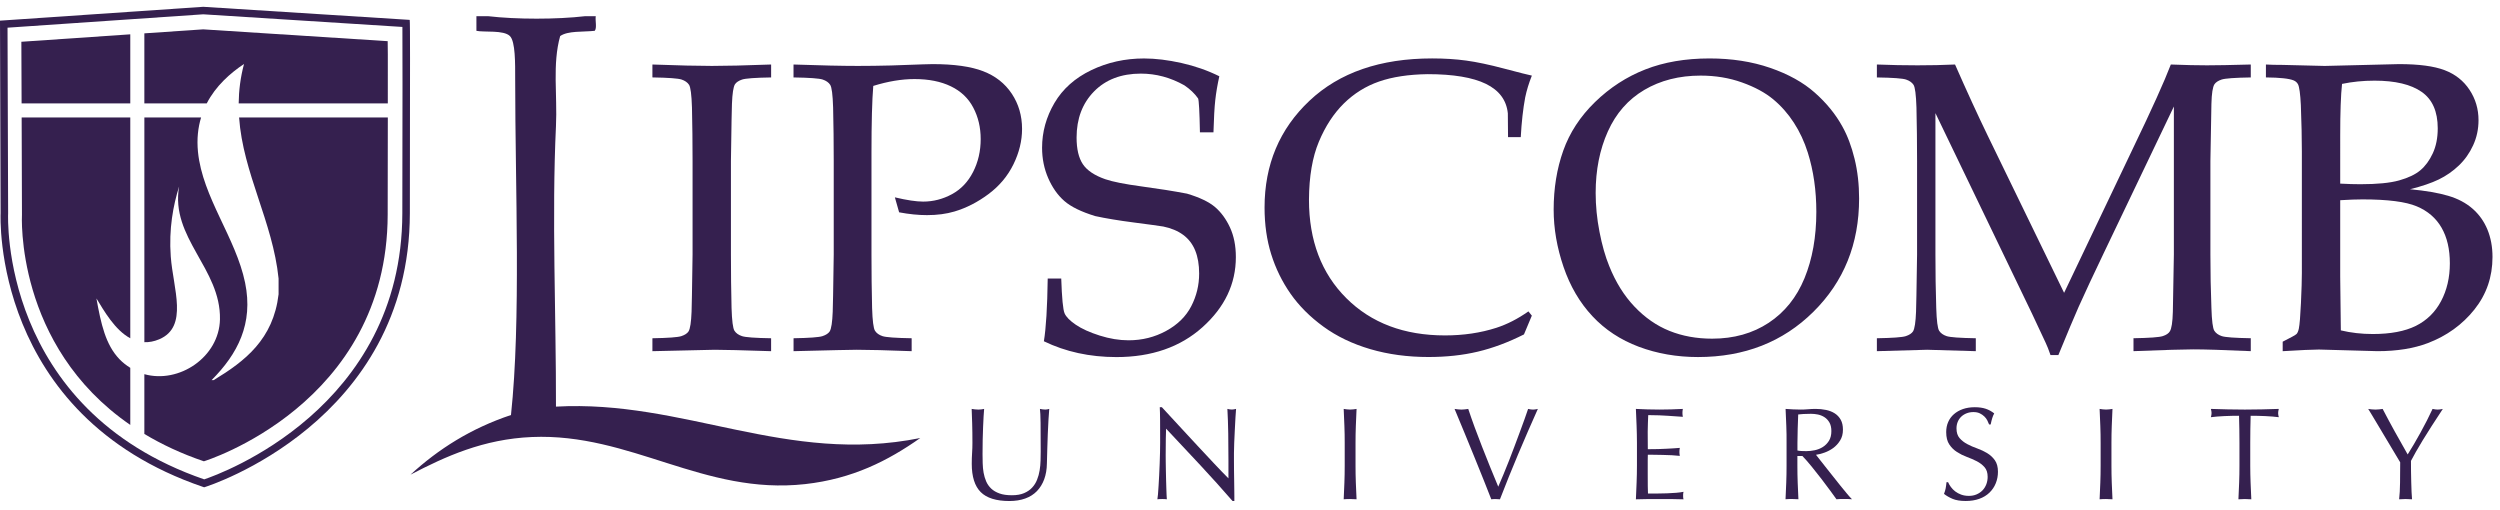 <?xml version="1.0" encoding="utf-8"?>
<!-- Generator: Adobe Illustrator 21.0.0, SVG Export Plug-In . SVG Version: 6.00 Build 0)  -->
<svg version="1.1" id="Layer_1" xmlns="http://www.w3.org/2000/svg" xmlns:xlink="http://www.w3.org/1999/xlink" x="0px" y="0px"
	 viewBox="0 0 138.084 28.177" enable-background="new 0 0 138.084 28.177" xml:space="preserve">
<g>
	<g>
		<path fill="#35204F" d="M0.416,1.529l0.033,10.252C0.443,11.9-0.023,22.58,11.279,26.477c0.891-0.299,10.928-3.913,10.943-14.699
			c0.012-6.069,0.013-9.451,0.004-10.29L11.227,0.79L0.416,1.529z M11.274,26.915l-0.063-0.022
			C-0.463,22.91,0.027,11.881,0.034,11.77L0,1.141l11.226-0.765L22.63,1.098l0.008,0.187c0.009,0.197,0.017,1.499,0,10.493
			C22.621,23.32,11.451,26.86,11.338,26.895L11.274,26.915z"/>
		<path fill="#35204F" d="M26.314,0.893h0.636c1.573,0.184,3.804,0.184,5.378,0h0.577c-0.036,0.253,0.077,0.654-0.057,0.809
			c-0.661,0.072-1.477-0.011-1.908,0.29c-0.436,1.552-0.15,3.258-0.232,4.972c-0.237,4.989,0.011,10.474,0,15.495
			c7.076-0.393,12.733,3.223,20.121,1.735c-1.789,1.259-3.747,2.254-6.359,2.545c-5.612,0.623-9.624-2.832-15.092-2.601
			c-2.678,0.113-4.785,1.077-6.706,2.08c1.535-1.412,3.339-2.558,5.551-3.296c0.559-5.217,0.232-12.559,0.232-18.559
			c0-0.857,0.015-2.065-0.29-2.371c-0.345-0.345-1.425-0.199-1.851-0.29V0.893z"/>
		<path fill="#35204F" d="M57.475,23.356c-0.004-0.373-0.018-0.63-0.036-0.771c0.054,0.01,0.104,0.019,0.152,0.026
			c0.049,0.008,0.097,0.011,0.145,0.011c0.063,0,0.136-0.013,0.218-0.037c-0.014,0.169-0.028,0.373-0.043,0.607
			c-0.015,0.235-0.027,0.488-0.037,0.756c-0.009,0.269-0.019,0.544-0.028,0.829c-0.01,0.283-0.017,0.557-0.022,0.824
			c-0.004,0.325-0.055,0.615-0.149,0.872c-0.095,0.257-0.23,0.474-0.403,0.654c-0.175,0.179-0.389,0.316-0.644,0.407
			c-0.255,0.092-0.545,0.139-0.876,0.139c-0.727,0-1.255-0.165-1.584-0.494c-0.329-0.33-0.494-0.85-0.494-1.562
			c0-0.228,0.007-0.43,0.019-0.608c0.012-0.177,0.018-0.356,0.018-0.541c0-0.407-0.004-0.767-0.014-1.082
			c-0.01-0.315-0.019-0.581-0.028-0.8c0.058,0.01,0.12,0.019,0.189,0.026c0.067,0.008,0.13,0.011,0.188,0.011
			c0.054,0,0.105-0.003,0.156-0.011c0.051-0.008,0.103-0.016,0.156-0.026c-0.01,0.107-0.02,0.247-0.03,0.418
			c-0.01,0.173-0.019,0.367-0.028,0.586c-0.01,0.219-0.017,0.453-0.022,0.705c-0.005,0.251-0.008,0.513-0.008,0.785
			c0,0.164,0.002,0.334,0.008,0.512c0.004,0.177,0.022,0.349,0.05,0.516c0.03,0.167,0.077,0.328,0.142,0.48
			c0.066,0.153,0.159,0.285,0.28,0.4c0.121,0.114,0.273,0.202,0.458,0.268c0.184,0.067,0.411,0.098,0.683,0.098
			c0.266,0,0.49-0.038,0.671-0.116c0.183-0.078,0.331-0.179,0.447-0.306c0.117-0.126,0.208-0.27,0.272-0.435
			c0.067-0.165,0.114-0.337,0.142-0.516c0.03-0.179,0.047-0.359,0.051-0.538c0.004-0.179,0.008-0.344,0.008-0.494
			C57.482,24.26,57.479,23.729,57.475,23.356"/>
		<path fill="#35204F" d="M66.296,25.693c-0.63-0.677-1.259-1.348-1.889-2.017c-0.005,0.136-0.01,0.318-0.015,0.544
			c-0.004,0.228-0.007,0.538-0.007,0.93c0,0.103,0.001,0.228,0.003,0.378c0.002,0.15,0.004,0.307,0.008,0.472
			c0.002,0.165,0.005,0.332,0.011,0.502c0.004,0.169,0.01,0.327,0.014,0.472c0.004,0.145,0.01,0.272,0.014,0.381
			c0.004,0.109,0.01,0.183,0.014,0.222c-0.076-0.01-0.162-0.014-0.254-0.014c-0.097,0-0.186,0.004-0.269,0.014
			c0.01-0.049,0.021-0.138,0.033-0.269c0.012-0.131,0.023-0.287,0.033-0.469c0.01-0.181,0.02-0.379,0.033-0.592
			c0.012-0.213,0.022-0.425,0.028-0.638c0.008-0.214,0.013-0.422,0.019-0.625c0.004-0.204,0.007-0.386,0.007-0.545
			c0-0.465,0-0.865-0.003-1.199c-0.002-0.333-0.009-0.584-0.018-0.748h0.116c0.295,0.319,0.612,0.662,0.948,1.027
			c0.337,0.366,0.671,0.727,1.003,1.083c0.332,0.356,0.647,0.692,0.944,1.01c0.298,0.317,0.559,0.587,0.782,0.81v-0.988
			c0-0.509-0.004-1.003-0.011-1.487c-0.008-0.482-0.023-0.936-0.047-1.362c0.096,0.024,0.179,0.036,0.247,0.036
			c0.058,0,0.136-0.012,0.232-0.036c-0.01,0.107-0.02,0.267-0.033,0.48c-0.012,0.213-0.024,0.44-0.036,0.683
			c-0.012,0.242-0.023,0.479-0.033,0.712s-0.014,0.42-0.014,0.56v0.435c0,0.166,0.001,0.338,0.003,0.517
			c0.002,0.179,0.004,0.36,0.008,0.541c0.002,0.181,0.004,0.351,0.007,0.508c0.003,0.159,0.004,0.294,0.004,0.411v0.239h-0.102
			C67.519,27.028,66.925,26.368,66.296,25.693"/>
		<path fill="#35204F" d="M74.256,23.527c-0.012-0.308-0.025-0.621-0.039-0.941c0.062,0.01,0.122,0.019,0.181,0.025
			c0.058,0.008,0.116,0.011,0.174,0.011c0.058,0,0.117-0.003,0.175-0.011c0.058-0.007,0.118-0.015,0.181-0.025
			c-0.014,0.32-0.028,0.633-0.04,0.941c-0.012,0.307-0.017,0.621-0.017,0.941v1.249c0,0.319,0.005,0.635,0.017,0.944
			c0.012,0.31,0.026,0.615,0.04,0.916c-0.112-0.01-0.231-0.014-0.356-0.014c-0.126,0-0.245,0.004-0.355,0.014
			c0.014-0.301,0.027-0.606,0.039-0.916c0.012-0.309,0.017-0.625,0.017-0.944v-1.249C74.274,24.148,74.268,23.834,74.256,23.527"/>
		<path fill="#35204F" d="M81.962,26.546c-0.16-0.401-0.33-0.825-0.513-1.271c-0.181-0.446-0.367-0.902-0.559-1.366
			c-0.192-0.465-0.375-0.905-0.549-1.323c0.068,0.01,0.132,0.019,0.196,0.026c0.063,0.008,0.124,0.011,0.181,0.011
			c0.059,0,0.119-0.003,0.183-0.011c0.062-0.008,0.128-0.016,0.196-0.026c0.106,0.32,0.224,0.656,0.352,1.007
			c0.129,0.351,0.265,0.708,0.408,1.072c0.142,0.363,0.289,0.731,0.439,1.104c0.15,0.373,0.303,0.744,0.458,1.112
			c0.086-0.198,0.181-0.421,0.283-0.665c0.102-0.245,0.204-0.498,0.308-0.763c0.105-0.264,0.208-0.533,0.309-0.807
			c0.102-0.273,0.2-0.537,0.294-0.788c0.095-0.251,0.18-0.488,0.258-0.705c0.078-0.219,0.143-0.408,0.197-0.567
			c0.106,0.024,0.197,0.037,0.269,0.037s0.162-0.013,0.269-0.037c-0.378,0.844-0.741,1.679-1.09,2.506
			c-0.349,0.83-0.683,1.657-1.003,2.486c-0.078-0.009-0.157-0.014-0.239-0.014c-0.097,0-0.177,0.005-0.24,0.014
			C82.257,27.292,82.122,26.948,81.962,26.546"/>
		<path fill="#35204F" d="M90.395,23.516c-0.012-0.309-0.025-0.62-0.039-0.93c0.218,0.01,0.434,0.019,0.65,0.026
			c0.215,0.007,0.432,0.01,0.65,0.01c0.218,0,0.433-0.003,0.646-0.01c0.213-0.008,0.43-0.016,0.647-0.026
			c-0.014,0.073-0.022,0.145-0.022,0.219c0,0.072,0.008,0.144,0.022,0.217c-0.155-0.01-0.296-0.02-0.425-0.029
			c-0.129-0.009-0.265-0.019-0.407-0.028c-0.143-0.01-0.3-0.019-0.469-0.025c-0.169-0.008-0.373-0.012-0.611-0.012
			c-0.004,0.156-0.01,0.304-0.017,0.444c-0.008,0.141-0.011,0.301-0.011,0.48c0,0.189,0.001,0.373,0.003,0.552
			c0.003,0.179,0.003,0.316,0.003,0.407c0.213,0,0.406-0.002,0.575-0.007c0.169-0.005,0.324-0.011,0.465-0.019
			c0.141-0.007,0.27-0.014,0.389-0.022c0.118-0.007,0.231-0.015,0.338-0.025c-0.014,0.072-0.022,0.148-0.022,0.225
			c0,0.073,0.008,0.145,0.022,0.217c-0.127-0.014-0.272-0.026-0.439-0.036c-0.167-0.01-0.334-0.015-0.502-0.017
			c-0.167-0.003-0.325-0.005-0.472-0.008c-0.148-0.002-0.266-0.004-0.353-0.004c0,0.044,0,0.091-0.003,0.142
			c-0.002,0.051-0.003,0.116-0.003,0.193v0.283v0.436c0,0.275,0.001,0.504,0.003,0.683c0.003,0.178,0.007,0.314,0.011,0.407h0.509
			c0.184,0,0.364-0.004,0.541-0.011c0.177-0.008,0.343-0.017,0.501-0.029c0.157-0.012,0.295-0.031,0.411-0.055
			c-0.01,0.034-0.015,0.071-0.019,0.113c-0.002,0.042-0.003,0.079-0.003,0.113c0,0.078,0.008,0.141,0.022,0.189
			c-0.218-0.01-0.435-0.014-0.65-0.014h-0.658h-0.661c-0.218,0-0.438,0.004-0.66,0.014c0.014-0.309,0.027-0.619,0.039-0.927
			c0.012-0.307,0.019-0.621,0.019-0.94v-1.25C90.413,24.141,90.407,23.825,90.395,23.516"/>
		<path fill="#35204F" d="M99.499,24.911c0.081,0.004,0.168,0.007,0.266,0.007c0.15,0,0.306-0.015,0.469-0.05
			c0.162-0.034,0.31-0.093,0.446-0.178c0.136-0.084,0.248-0.199,0.339-0.341c0.089-0.143,0.134-0.324,0.134-0.541
			c0-0.189-0.036-0.345-0.106-0.469c-0.07-0.124-0.161-0.222-0.272-0.294c-0.112-0.073-0.233-0.122-0.364-0.15
			c-0.13-0.026-0.259-0.039-0.385-0.039c-0.169,0-0.31,0.003-0.421,0.011c-0.112,0.007-0.207,0.015-0.284,0.025
			c-0.01,0.267-0.019,0.531-0.028,0.791c-0.01,0.262-0.014,0.524-0.014,0.786v0.414C99.346,24.897,99.419,24.907,99.499,24.911
			 M98.664,23.527c-0.012-0.308-0.026-0.621-0.04-0.941c0.141,0.01,0.279,0.019,0.414,0.025c0.136,0.008,0.273,0.011,0.414,0.011
			c0.14,0,0.279-0.005,0.414-0.018c0.136-0.012,0.273-0.019,0.414-0.019c0.203,0,0.397,0.019,0.582,0.058
			c0.184,0.039,0.345,0.103,0.483,0.192c0.138,0.09,0.247,0.208,0.327,0.353c0.08,0.144,0.12,0.327,0.12,0.544
			c0,0.233-0.052,0.433-0.157,0.599c-0.104,0.167-0.231,0.305-0.38,0.415c-0.151,0.108-0.312,0.193-0.483,0.254
			c-0.173,0.06-0.329,0.102-0.469,0.12c0.058,0.072,0.138,0.174,0.239,0.305c0.102,0.131,0.215,0.275,0.342,0.433
			c0.126,0.157,0.256,0.321,0.392,0.494c0.136,0.172,0.266,0.336,0.392,0.493c0.126,0.157,0.244,0.302,0.356,0.433
			c0.11,0.131,0.2,0.231,0.268,0.298c-0.072-0.01-0.145-0.014-0.218-0.014h-0.219h-0.21c-0.073,0-0.143,0.004-0.211,0.014
			c-0.073-0.103-0.183-0.255-0.331-0.458c-0.148-0.204-0.311-0.421-0.49-0.654c-0.179-0.233-0.363-0.465-0.549-0.694
			c-0.187-0.23-0.357-0.425-0.513-0.585h-0.275v0.53c0,0.319,0.005,0.635,0.017,0.944c0.012,0.31,0.025,0.615,0.04,0.916
			c-0.112-0.01-0.231-0.014-0.356-0.014c-0.126,0-0.245,0.004-0.356,0.014c0.014-0.301,0.028-0.606,0.04-0.916
			c0.012-0.309,0.017-0.625,0.017-0.944v-1.249C98.682,24.148,98.676,23.834,98.664,23.527"/>
		<path fill="#35204F" d="M107.754,26.898c0.066,0.09,0.145,0.172,0.239,0.244c0.095,0.072,0.205,0.132,0.331,0.178
			c0.126,0.046,0.267,0.069,0.422,0.069c0.16,0,0.304-0.027,0.432-0.084c0.128-0.056,0.237-0.13,0.327-0.225
			c0.09-0.094,0.158-0.205,0.207-0.333c0.049-0.129,0.073-0.266,0.073-0.411c0-0.223-0.057-0.4-0.17-0.53
			c-0.114-0.131-0.256-0.24-0.425-0.328c-0.169-0.086-0.352-0.167-0.549-0.239c-0.196-0.073-0.379-0.164-0.549-0.272
			c-0.169-0.109-0.312-0.248-0.425-0.419c-0.114-0.169-0.171-0.397-0.171-0.683c0-0.203,0.036-0.388,0.109-0.555
			c0.072-0.167,0.178-0.311,0.316-0.432c0.138-0.121,0.304-0.216,0.497-0.284c0.193-0.067,0.412-0.102,0.655-0.102
			c0.232,0,0.433,0.028,0.602,0.084c0.169,0.056,0.328,0.142,0.473,0.258c-0.045,0.082-0.081,0.169-0.109,0.261
			c-0.029,0.092-0.058,0.208-0.087,0.349h-0.087c-0.024-0.068-0.057-0.141-0.098-0.222c-0.04-0.08-0.096-0.153-0.166-0.221
			c-0.071-0.069-0.154-0.126-0.251-0.172c-0.096-0.046-0.213-0.069-0.349-0.069s-0.26,0.022-0.374,0.066
			c-0.114,0.044-0.213,0.106-0.298,0.185c-0.084,0.081-0.15,0.176-0.196,0.287c-0.046,0.111-0.069,0.233-0.069,0.363
			c0,0.228,0.057,0.408,0.171,0.538c0.114,0.131,0.256,0.242,0.425,0.331c0.169,0.09,0.352,0.169,0.549,0.239
			c0.196,0.07,0.378,0.156,0.548,0.258c0.169,0.102,0.312,0.233,0.425,0.392c0.114,0.161,0.172,0.374,0.172,0.639
			c0,0.223-0.04,0.434-0.12,0.633c-0.08,0.199-0.197,0.372-0.349,0.519c-0.153,0.148-0.339,0.261-0.56,0.341
			c-0.221,0.08-0.471,0.12-0.752,0.12c-0.301,0-0.544-0.04-0.73-0.12c-0.187-0.08-0.343-0.171-0.469-0.272
			c0.044-0.112,0.073-0.212,0.091-0.302c0.018-0.09,0.033-0.204,0.047-0.345h0.087C107.637,26.72,107.688,26.809,107.754,26.898"/>
		<path fill="#35204F" d="M116.008,23.527c-0.012-0.308-0.025-0.621-0.039-0.941c0.062,0.01,0.122,0.019,0.181,0.025
			c0.058,0.008,0.116,0.011,0.174,0.011c0.058,0,0.117-0.003,0.175-0.011c0.058-0.007,0.118-0.015,0.181-0.025
			c-0.014,0.32-0.028,0.633-0.04,0.941c-0.012,0.307-0.017,0.621-0.017,0.941v1.249c0,0.319,0.005,0.635,0.017,0.944
			c0.012,0.31,0.026,0.615,0.04,0.916c-0.112-0.01-0.231-0.014-0.356-0.014c-0.126,0-0.245,0.004-0.355,0.014
			c0.014-0.301,0.027-0.606,0.039-0.916c0.012-0.309,0.017-0.625,0.017-0.944v-1.249C116.026,24.148,116.02,23.834,116.008,23.527"
			/>
		<path fill="#35204F" d="M123.67,22.964c-0.126,0-0.258,0.001-0.396,0.004c-0.138,0.002-0.275,0.007-0.414,0.014
			c-0.138,0.008-0.271,0.015-0.399,0.025c-0.129,0.01-0.245,0.022-0.345,0.036c0.024-0.087,0.036-0.164,0.036-0.232
			c0-0.054-0.012-0.129-0.036-0.226c0.319,0.01,0.632,0.019,0.937,0.026c0.305,0.008,0.618,0.011,0.938,0.011
			c0.319,0,0.632-0.003,0.937-0.011c0.306-0.008,0.618-0.016,0.938-0.026c-0.025,0.097-0.036,0.175-0.036,0.233
			c0,0.063,0.011,0.138,0.036,0.225c-0.102-0.014-0.216-0.026-0.345-0.036c-0.129-0.01-0.261-0.017-0.399-0.025
			c-0.139-0.008-0.277-0.012-0.415-0.014c-0.138-0.003-0.27-0.004-0.396-0.004c-0.014,0.498-0.022,1.001-0.022,1.504v1.25
			c0,0.319,0.007,0.634,0.019,0.944c0.012,0.309,0.025,0.614,0.04,0.916c-0.113-0.01-0.231-0.015-0.356-0.015
			c-0.127,0-0.245,0.005-0.356,0.015c0.015-0.302,0.028-0.607,0.04-0.916c0.012-0.31,0.017-0.625,0.017-0.944v-1.25
			C123.692,23.965,123.685,23.462,123.67,22.964"/>
		<path fill="#35204F" d="M132.357,25.177c-0.095-0.158-0.199-0.332-0.313-0.524c-0.114-0.191-0.234-0.392-0.36-0.603
			c-0.126-0.21-0.246-0.411-0.36-0.603c-0.114-0.191-0.218-0.363-0.308-0.515c-0.093-0.153-0.163-0.268-0.211-0.345
			c0.067,0.009,0.134,0.019,0.199,0.025c0.066,0.008,0.132,0.011,0.2,0.011s0.134-0.003,0.2-0.011
			c0.066-0.007,0.132-0.016,0.199-0.025c0.219,0.421,0.441,0.835,0.666,1.242c0.225,0.408,0.463,0.832,0.716,1.272
			c0.111-0.175,0.227-0.366,0.349-0.574c0.121-0.209,0.243-0.422,0.363-0.639c0.121-0.219,0.238-0.437,0.349-0.658
			c0.111-0.221,0.216-0.435,0.313-0.643c0.121,0.024,0.215,0.036,0.284,0.036c0.067,0,0.162-0.012,0.283-0.036
			c-0.233,0.353-0.44,0.673-0.625,0.959c-0.184,0.286-0.346,0.545-0.488,0.778c-0.14,0.232-0.263,0.442-0.371,0.628
			c-0.106,0.186-0.198,0.354-0.275,0.504c0,0.18,0.001,0.371,0.003,0.575c0.002,0.203,0.007,0.403,0.012,0.6
			c0.004,0.195,0.01,0.376,0.018,0.544c0.008,0.167,0.016,0.301,0.026,0.403c-0.113-0.01-0.231-0.015-0.356-0.015
			c-0.127,0-0.245,0.005-0.357,0.015c0.029-0.253,0.047-0.557,0.051-0.916c0.005-0.359,0.008-0.733,0.008-1.126
			C132.522,25.454,132.451,25.334,132.357,25.177"/>
		<path fill="#35204F" d="M42.591,18.683v0.714c-1.581-0.052-2.62-0.078-3.117-0.078l-3.439,0.078v-0.714
			c0.872-0.014,1.405-0.054,1.597-0.117c0.192-0.063,0.326-0.15,0.399-0.261c0.09-0.149,0.144-0.509,0.167-1.081
			c0.009-0.156,0.027-1.21,0.055-3.164V8.9c0-1.01-0.011-1.998-0.033-2.963c-0.022-0.706-0.077-1.124-0.162-1.254
			c-0.085-0.13-0.223-0.226-0.412-0.29c-0.19-0.063-0.727-0.103-1.611-0.117V3.563c1.417,0.052,2.512,0.078,3.284,0.078
			c0.742,0,1.833-0.025,3.273-0.078v0.714c-0.88,0.014-1.414,0.054-1.604,0.117c-0.188,0.063-0.319,0.151-0.394,0.262
			c-0.089,0.148-0.144,0.509-0.166,1.081c-0.01,0.148-0.028,1.203-0.056,3.163v5.159c0,1.01,0.011,1.995,0.034,2.952
			c0.022,0.706,0.075,1.126,0.161,1.259c0.086,0.134,0.223,0.232,0.413,0.295C41.169,18.63,41.707,18.669,42.591,18.683"/>
		<path fill="#35204F" d="M43.829,4.277V3.563c1.494,0.052,2.676,0.078,3.546,0.078c0.58,0,1.197-0.008,1.851-0.025l1.751-0.062
			c0.193-0.008,0.372-0.013,0.536-0.013c1.182,0,2.111,0.131,2.787,0.391c0.677,0.26,1.205,0.673,1.584,1.243
			c0.378,0.568,0.568,1.218,0.568,1.946c0,0.655-0.158,1.305-0.474,1.951c-0.316,0.647-0.775,1.196-1.376,1.645
			c-0.602,0.45-1.231,0.771-1.884,0.965c-0.446,0.133-0.952,0.2-1.517,0.2c-0.475,0-0.988-0.051-1.539-0.155L49.427,10.9
			c0.661,0.157,1.182,0.235,1.561,0.235c0.557,0,1.088-0.137,1.589-0.408c0.502-0.272,0.892-0.682,1.171-1.23
			c0.279-0.547,0.419-1.152,0.419-1.814c0-0.641-0.136-1.219-0.408-1.736c-0.271-0.518-0.683-0.912-1.237-1.178
			c-0.554-0.269-1.224-0.402-2.013-0.402c-0.706,0-1.464,0.126-2.275,0.378c-0.066,0.788-0.099,2.021-0.099,3.699v5.616
			c0,1.01,0.011,1.995,0.034,2.953c0.022,0.705,0.075,1.125,0.161,1.258c0.085,0.133,0.223,0.232,0.413,0.295
			c0.189,0.063,0.727,0.103,1.611,0.117v0.714c-1.375-0.052-2.386-0.078-3.033-0.078c-0.252,0-1.417,0.025-3.49,0.078v-0.714
			c0.872-0.014,1.405-0.054,1.598-0.117c0.191-0.063,0.325-0.15,0.399-0.262c0.089-0.148,0.144-0.508,0.166-1.081
			c0.01-0.155,0.028-1.21,0.056-3.163V8.901c0-1.01-0.011-1.998-0.034-2.963c-0.022-0.706-0.075-1.124-0.162-1.254
			c-0.085-0.13-0.223-0.226-0.412-0.29C45.252,4.33,44.714,4.291,43.829,4.277"/>
		<path fill="#35204F" d="M57.657,18.849c0.119-0.713,0.189-1.868,0.212-3.466h0.747c0.037,1.085,0.098,1.727,0.185,1.924
			c0.085,0.197,0.292,0.407,0.62,0.63c0.328,0.223,0.766,0.422,1.317,0.597c0.552,0.175,1.083,0.262,1.597,0.262
			c0.753,0,1.445-0.174,2.078-0.52c0.633-0.345,1.094-0.8,1.384-1.363c0.291-0.562,0.436-1.163,0.436-1.805
			c0-0.49-0.072-0.914-0.217-1.27c-0.145-0.356-0.366-0.645-0.664-0.865c-0.297-0.219-0.665-0.373-1.103-0.462
			c-0.275-0.044-0.825-0.119-1.649-0.226c-0.825-0.107-1.528-0.224-2.107-0.35c-0.774-0.237-1.343-0.516-1.707-0.835
			c-0.365-0.319-0.66-0.738-0.888-1.258c-0.226-0.519-0.34-1.08-0.34-1.681c0-0.876,0.23-1.701,0.685-2.477
			c0.458-0.775,1.135-1.378,2.03-1.808c0.896-0.431,1.868-0.647,2.916-0.647c0.632,0,1.321,0.085,2.068,0.251
			c0.748,0.168,1.445,0.412,2.091,0.732c-0.104,0.468-0.178,0.905-0.223,1.311c-0.045,0.404-0.078,1-0.101,1.788h-0.747
			c-0.022-1.146-0.057-1.77-0.101-1.873c-0.187-0.268-0.439-0.509-0.76-0.726c-0.767-0.431-1.567-0.646-2.401-0.646
			c-1.08,0-1.942,0.328-2.586,0.984c-0.644,0.656-0.965,1.506-0.965,2.55c0,0.632,0.115,1.121,0.345,1.467
			c0.231,0.346,0.644,0.623,1.238,0.831c0.409,0.141,1.078,0.273,2.008,0.399c0.928,0.125,1.764,0.257,2.507,0.399
			c0.7,0.208,1.215,0.456,1.55,0.741c0.334,0.286,0.609,0.662,0.825,1.127c0.215,0.466,0.324,1.01,0.324,1.635
			c0,1.48-0.613,2.77-1.841,3.872c-1.226,1.101-2.814,1.652-4.76,1.652C60.188,19.721,58.854,19.43,57.657,18.849"/>
		<path fill="#35204F" d="M84.609,17.434l-0.435,1.037c-0.87,0.438-1.72,0.756-2.553,0.953c-0.833,0.198-1.739,0.295-2.721,0.295
			c-1.152,0-2.223-0.144-3.211-0.434c-0.989-0.291-1.853-0.705-2.593-1.245c-0.74-0.539-1.343-1.143-1.812-1.812
			c-0.468-0.67-0.825-1.398-1.07-2.182c-0.246-0.786-0.368-1.646-0.368-2.583c0-2.374,0.827-4.339,2.481-5.898
			c1.654-1.559,3.912-2.338,6.774-2.338c0.677,0,1.303,0.039,1.879,0.118c0.577,0.078,1.279,0.226,2.107,0.446
			c0.83,0.219,1.337,0.348,1.523,0.385c-0.164,0.409-0.286,0.81-0.368,1.203c-0.118,0.632-0.2,1.364-0.245,2.197h-0.703
			l-0.011-1.316c-0.074-0.728-0.478-1.27-1.21-1.628c-0.732-0.356-1.805-0.536-3.217-0.536c-1.056,0.015-1.951,0.151-2.688,0.408
			c-0.736,0.256-1.384,0.661-1.946,1.214c-0.561,0.554-1.02,1.257-1.376,2.109c-0.357,0.852-0.54,1.919-0.547,3.205
			c0,2.253,0.688,4.065,2.063,5.437c1.375,1.371,3.193,2.057,5.452,2.057c1.019,0,1.963-0.14,2.833-0.42
			c0.594-0.192,1.185-0.494,1.772-0.907L84.609,17.434z"/>
		<path fill="#35204F" d="M88.134,10.655c0,0.707,0.07,1.424,0.212,2.152c0.141,0.729,0.319,1.356,0.535,1.884
			c0.357,0.893,0.823,1.641,1.399,2.246c0.577,0.607,1.22,1.054,1.929,1.339c0.711,0.286,1.496,0.43,2.359,0.43
			c1.197,0,2.237-0.292,3.123-0.876c0.884-0.584,1.543-1.405,1.978-2.464c0.435-1.06,0.653-2.281,0.653-3.664
			c0-1.182-0.156-2.27-0.469-3.267c-0.192-0.609-0.449-1.162-0.77-1.655c-0.319-0.495-0.701-0.927-1.142-1.294
			c-0.442-0.368-1.017-0.679-1.723-0.931c-0.706-0.253-1.468-0.379-2.286-0.379c-1.183,0-2.22,0.265-3.112,0.791
			c-0.892,0.528-1.563,1.292-2.012,2.292C88.358,8.26,88.134,9.391,88.134,10.655 M85.814,11.58c0-1.174,0.176-2.26,0.529-3.256
			c0.353-0.996,0.939-1.892,1.757-2.688c0.818-0.795,1.743-1.395,2.776-1.8s2.216-0.608,3.547-0.608c1.225,0,2.34,0.173,3.345,0.519
			c1.003,0.345,1.828,0.802,2.47,1.371c0.642,0.568,1.15,1.191,1.522,1.868c0.283,0.505,0.507,1.101,0.674,1.784
			c0.168,0.684,0.251,1.417,0.251,2.197c0,2.505-0.842,4.591-2.526,6.256c-1.683,1.666-3.807,2.498-6.373,2.498
			c-1.167,0-2.256-0.19-3.267-0.568c-1.011-0.379-1.867-0.942-2.564-1.689c-0.7-0.749-1.231-1.655-1.595-2.722
			C85.996,13.675,85.814,12.621,85.814,11.58"/>
		<path fill="#35204F" d="M103.667,4.277V3.563c0.78,0.031,1.528,0.045,2.242,0.045c0.72,0,1.412-0.014,2.075-0.045
			c0.654,1.485,1.253,2.789,1.796,3.911l4.228,8.7l3.806-7.984c1.043-2.164,1.739-3.708,2.089-4.627
			c0.789,0.031,1.454,0.045,1.996,0.045c0.5,0,1.305-0.014,2.42-0.045v0.714c-0.884,0.014-1.421,0.054-1.611,0.117
			c-0.189,0.063-0.321,0.151-0.396,0.261c-0.096,0.149-0.153,0.509-0.167,1.082c-0.008,0.148-0.026,1.202-0.056,3.163v5.159
			c0,1.01,0.019,1.995,0.056,2.952c0.022,0.706,0.075,1.126,0.161,1.259c0.085,0.133,0.222,0.232,0.41,0.295
			c0.189,0.063,0.724,0.103,1.603,0.117v0.714c-1.501-0.067-2.561-0.099-3.178-0.099c-0.498,0-1.598,0.033-3.3,0.099v-0.714
			c0.883-0.014,1.423-0.054,1.616-0.117c0.195-0.063,0.324-0.15,0.391-0.262c0.096-0.148,0.152-0.508,0.167-1.081
			c0.007-0.155,0.025-1.21,0.056-3.163V5.882l-3.848,8.044c-0.602,1.256-1.074,2.267-1.416,3.031
			c-0.246,0.557-0.618,1.442-1.115,2.653h-0.436c-0.096-0.282-0.186-0.509-0.268-0.68l-0.757-1.616l-5.33-11.065v7.811
			c0,1.01,0.014,1.995,0.045,2.952c0.022,0.706,0.075,1.126,0.161,1.259c0.085,0.133,0.223,0.232,0.413,0.295
			c0.189,0.063,0.727,0.103,1.611,0.117v0.714l-2.688-0.078l-2.776,0.078v-0.714c0.872-0.014,1.406-0.054,1.598-0.117
			c0.191-0.063,0.325-0.15,0.399-0.262c0.089-0.148,0.144-0.508,0.166-1.081c0.01-0.155,0.028-1.21,0.057-3.163V8.901
			c0-1.01-0.012-1.998-0.034-2.963c-0.023-0.706-0.077-1.124-0.162-1.254c-0.086-0.13-0.223-0.226-0.413-0.29
			C105.089,4.33,104.551,4.291,103.667,4.277"/>
		<path fill="#35204F" d="M129.293,18.248c0.557,0.134,1.147,0.201,1.764,0.201c0.984,0,1.776-0.151,2.38-0.45
			c0.603-0.301,1.068-0.756,1.391-1.364c0.324-0.609,0.486-1.306,0.486-2.093c0-0.779-0.153-1.435-0.458-1.965
			c-0.306-0.531-0.762-0.925-1.37-1.18c-0.607-0.256-1.606-0.384-2.998-0.384c-0.32,0-0.73,0.014-1.23,0.045v4.219
			C129.259,15.684,129.27,16.675,129.293,18.248 M129.259,10.142c0.425,0.023,0.797,0.033,1.117,0.033
			c0.924,0,1.637-0.07,2.14-0.211c0.503-0.142,0.892-0.327,1.167-0.557c0.275-0.231,0.505-0.542,0.688-0.937
			c0.183-0.395,0.274-0.855,0.274-1.383c0-0.929-0.297-1.6-0.889-2.012c-0.592-0.413-1.458-0.62-2.599-0.62
			c-0.632,0-1.232,0.06-1.798,0.179c-0.067,0.615-0.101,1.569-0.101,2.859V10.142z M126.081,19.397v-0.524
			c0.46-0.23,0.717-0.374,0.768-0.428c0.052-0.056,0.094-0.154,0.124-0.295c0.045-0.223,0.084-0.696,0.117-1.42
			c0.033-0.724,0.05-1.276,0.05-1.654V8.362c0-0.727-0.019-1.581-0.056-2.56c-0.031-0.616-0.082-0.999-0.157-1.147
			c-0.052-0.097-0.131-0.167-0.235-0.212c-0.247-0.104-0.76-0.16-1.537-0.167V3.563c0.246,0.015,0.554,0.022,0.927,0.022
			l2.321,0.057l4.108-0.101c1.086,0,1.924,0.111,2.512,0.334c0.588,0.223,1.047,0.586,1.377,1.086
			c0.332,0.502,0.497,1.061,0.497,1.679c0,0.491-0.098,0.951-0.296,1.383c-0.197,0.431-0.461,0.805-0.792,1.12
			c-0.331,0.316-0.701,0.572-1.106,0.769c-0.406,0.197-0.936,0.377-1.59,0.54c0.871,0.082,1.574,0.203,2.11,0.363
			c0.536,0.158,0.985,0.397,1.346,0.713c0.361,0.316,0.634,0.7,0.821,1.153c0.186,0.453,0.279,0.957,0.279,1.514
			c0,1.099-0.333,2.066-0.999,2.901c-0.666,0.835-1.524,1.454-2.573,1.855c-0.78,0.296-1.707,0.445-2.78,0.445l-3.237-0.09
			C127.73,19.307,127.063,19.338,126.081,19.397"/>
	</g>
	<polygon fill="#35204F" points="1.193,5.711 7.196,5.711 7.196,1.896 1.18,2.307 	"/>
	<g>
		<path fill="#35204F" d="M21.413,2.274l-10.19-0.653L7.973,1.842v3.869h3.446c0.496-0.96,1.289-1.664,2.059-2.178
			c-0.202,0.756-0.286,1.478-0.295,2.178h8.237C21.427,2.988,21.418,2.385,21.413,2.274"/>
		<path fill="#35204F" d="M1.213,11.852c0,0-0.411,7.221,5.983,11.618v-3.153c-0.209-0.132-0.412-0.284-0.599-0.479
			c-0.766-0.799-1.019-1.946-1.271-3.355c0.423,0.69,1.021,1.748,1.87,2.201V6.489h-6L1.213,11.852z"/>
		<path fill="#35204F" d="M15.387,15.386c0,0.289,0,0.578,0,0.867c-0.291,2.485-1.855,3.696-3.585,4.742h-0.115
			c1.434-1.442,2.317-3.108,1.851-5.378c-0.513-2.493-2.352-4.713-2.603-7.227c-0.07-0.712,0.002-1.341,0.172-1.901H7.974V18.9
			c0.256,0.009,0.528-0.036,0.822-0.161c1.629-0.693,0.765-2.803,0.636-4.568c-0.113-1.537,0.136-2.834,0.462-3.874
			c-0.5,2.838,2.313,4.538,2.255,7.343c-0.043,2.083-2.258,3.564-4.176,3.027v3.301c0.954,0.573,2.043,1.088,3.288,1.511
			c0,0,10.135-3.101,10.152-13.627c0.003-2.288,0.008-4.031,0.008-5.364h-8.215C13.422,9.569,15.066,12.247,15.387,15.386"/>
	</g>
</g>
</svg>
